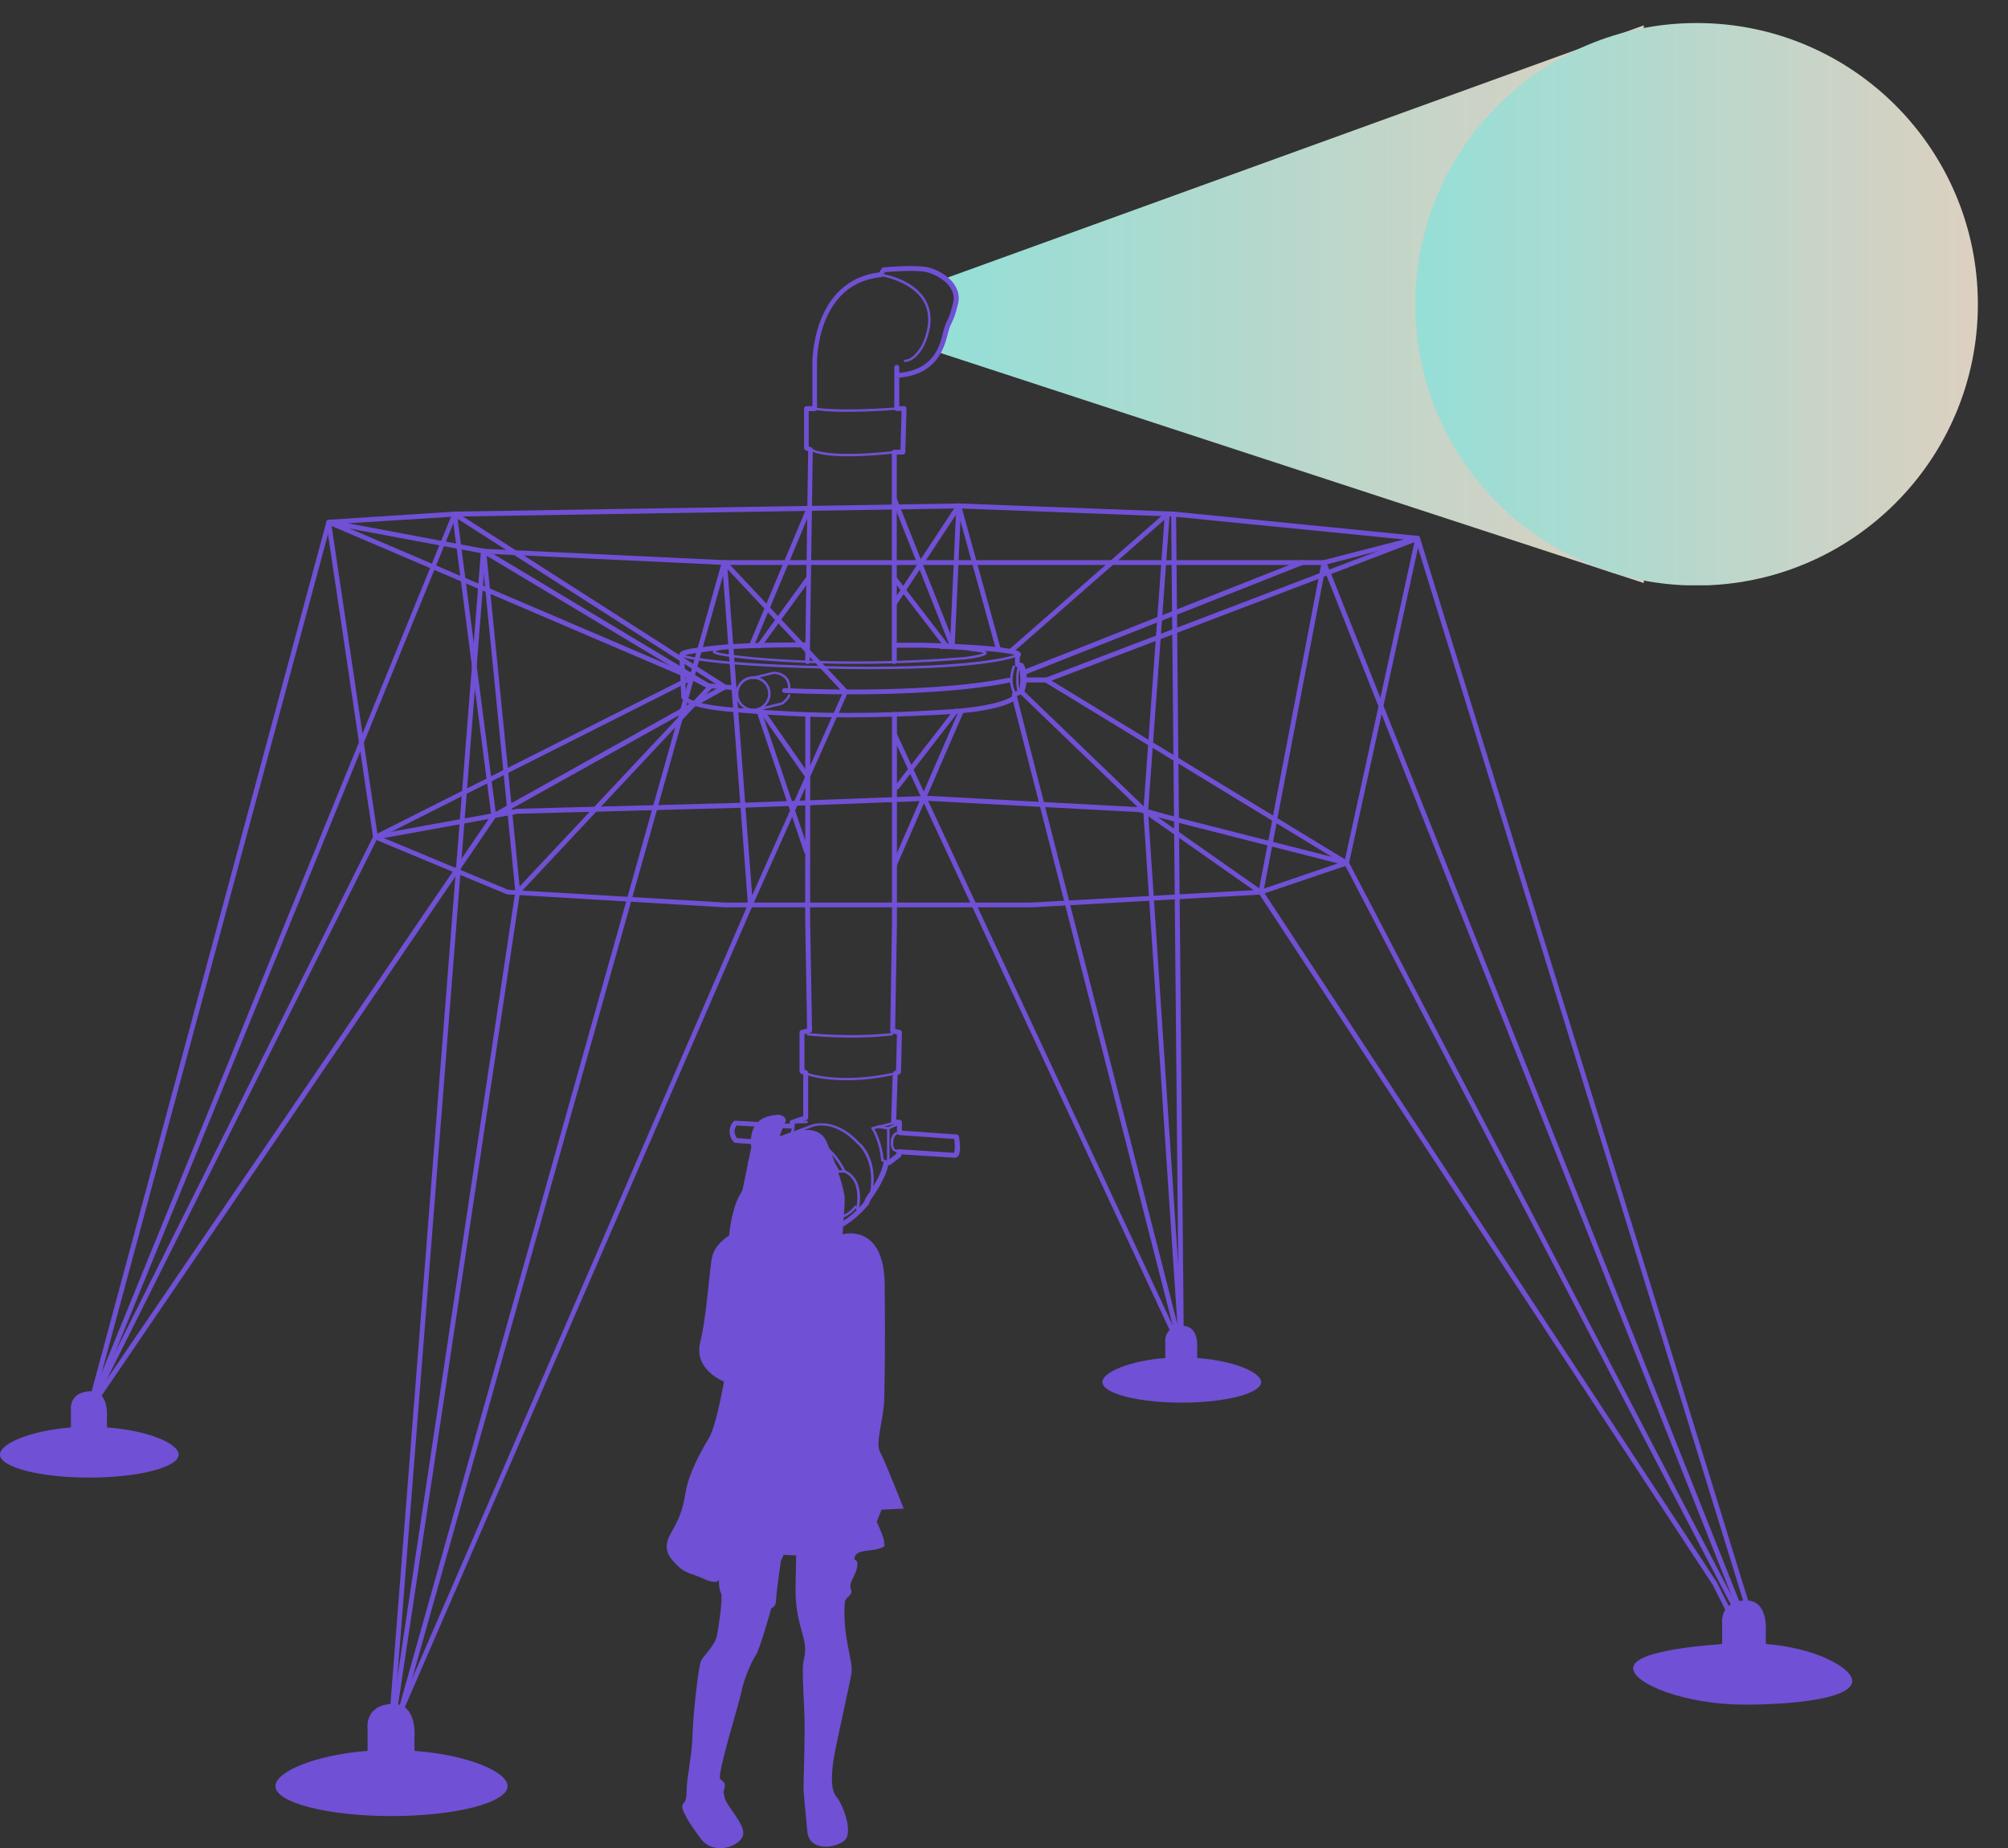 <svg xmlns="http://www.w3.org/2000/svg" xmlns:xlink="http://www.w3.org/1999/xlink" viewBox="0 0 1133 1042.9"><rect x="0" y="0" width="1133" height="1042.9" fill="#333333" stroke="none"/><g opacity=".84"><defs><path id="a" d="M512.8 0h620.3v331.3H512.8z"/></defs><clipPath id="b"><use xlink:href="#a" overflow="visible"/></clipPath><g clip-path="url(#b)"><defs><path id="c" d="M532.3 192.4l3.1-8.2 4.5-17.4-5.4-10.1 393-142.4V329L529.8 198.9z"/></defs><clipPath id="d"><use xlink:href="#c" overflow="visible"/></clipPath><linearGradient id="e" gradientUnits="userSpaceOnUse" x1="-756.185" y1="1089.48" x2="-755.185" y2="1089.48" gradientTransform="matrix(390.983 0 0 -390.983 296191.625 426139.375)"><stop offset="0" stop-color="#a8fff5"/><stop offset=".006" stop-color="#a8fff5"/><stop offset=".995" stop-color="#fbeddb"/><stop offset="1" stop-color="#fbeddb"/></linearGradient><path clip-path="url(#d)" fill="url(#e)" d="M529.8 14.3h397.8V329H529.8z"/></g><g clip-path="url(#b)"><defs><path id="f" d="M1116 171.7c0 87.6-71 158.7-158.7 158.7-87.6 0-158.7-71-158.7-158.7C798.7 84 869.7 13 957.4 13 1045 13 1116 84 1116 171.7"/></defs><clipPath id="g"><use xlink:href="#f" overflow="visible"/></clipPath><linearGradient id="h" gradientUnits="userSpaceOnUse" x1="-756.22" y1="1089.605" x2="-755.22" y2="1089.605" gradientTransform="matrix(317.317 0 0 -317.317 240760.406 345922.25)"><stop offset="0" stop-color="#a8fff5"/><stop offset=".006" stop-color="#a8fff5"/><stop offset=".995" stop-color="#fbeddb"/><stop offset="1" stop-color="#fbeddb"/></linearGradient><path clip-path="url(#g)" fill="url(#h)" d="M798.7 13H1116v317.3H798.7z"/></g></g><path fill="#7050D4" d="M233.9 988l-.1-6.9s2.3-20.5-12.9-19.6c-15.2.9-13.5 13.7-13.5 13.7V988c-29.7 2.3-52 11.8-52 19.9 0 9.3 29.3 16.9 65.5 16.9s65.5-7.6 65.5-16.9c0-8.1-22.6-17.7-52.5-19.9M60.4 805.5l-.1-5.3s1.8-15.8-9.9-15.1c-11.7.7-10.4 10.5-10.4 10.5v9.9c-22.8 1.8-40 9.1-40 15.3 0 7.2 22.6 13 50.4 13 27.8 0 50.4-5.8 50.4-13 0-6.3-17.4-13.6-40.4-15.3m615.1-39.2v-4.7s1.6-14-8.8-13.4c-10.4.6-9.2 9.3-9.2 9.3v8.8c-20.3 1.6-35.5 8.1-35.5 13.6 0 6.4 20 11.6 44.8 11.6 24.7 0 44.8-5.2 44.8-11.6-.2-5.6-15.6-12.1-36.1-13.6m320.9 161.4l-.1-6.4s2.1-19-12-18.2-12.6 12.7-12.6 12.7v11.9c-27.5 2.1-50.2 6.1-50.2 13.7 0 8.7 29.2 20.5 62.8 20.5 33.6 0 60.8-4.5 60.8-13.2.1-7.6-20.9-18.9-48.7-21"/><path fill="#7050D4" d="M219.643 970.02l51.726-659.151 2.692.211-51.727 659.15z"/><path fill="#7050D4" d="M219.595 977.31l71.143-474.08 2.67.401-71.143 474.08z"/><path fill="#7050D4" d="M223.397 969.83l183.928-652.767 2.599.732-183.928 652.767z"/><g fill="#7050D4"><path d="M274.6 313.6l18.6 186.6 105.3-112.3-123.9-74.3zm17.5 191.2c-.1 0-.3 0-.4-.1-.5-.2-.9-.6-.9-1.2l-19.1-192.4c-.1-.5.2-1 .6-1.3.4-.3 1-.3 1.4 0l127.6 76.6c.4.2.6.6.7 1 .1.4-.1.8-.4 1.1L293.1 504.3c-.2.3-.6.5-1 .5"/><path d="M410.5 321.2l13.9 184 51.2-114.5-65.1-69.5zM220.9 978.8c-.2 0-.4 0-.5-.1-.7-.3-1-1.1-.7-1.8L422 510.4l-14.6-192.9c0-.6.3-1.1.8-1.4.5-.2 1.2-.1 1.5.3l68.4 72.9c.4.4.5 1 .3 1.5l-53.8 120.3L222.1 978c-.2.5-.7.8-1.2.8"/><path d="M286.7 502.1l122.2 7.2H582l129.1-7.2 43.8-14.9-88.7-22.6-23.4-6.3-119.4-6.4-104.3 3.9-127 3.4-75.5 13.7 70.1 29.2zm122.1 9.9l-122.5-7.3c-.2 0-.3 0-.4-.1l-74.5-31c-.6-.2-.9-.8-.8-1.4.1-.6.5-1.1 1.1-1.2l80.2-14.6 127.2-3.4 104.4-3.9 119.6 6.4h.3L667 462l93.1 23.7c.6.1 1 .7 1 1.3 0 .6-.4 1.2-.9 1.3l-48.4 16.4c-.1 0-.2.1-.4.1L582.1 512H408.8z"/><path d="M186.4 296.5L55.3 782.4l155.4-310.6c.1-.3.3-.5.6-.6l176-88.7-200.9-86zm-136 500c-.2 0-.3 0-.5-.1-.7-.3-1-1-.8-1.6l135.1-500.5c.1-.4.4-.7.7-.9.4-.2.8-.2 1.1 0l205 87.7c.5.2.8.7.8 1.2s-.3 1-.8 1.3l-178.2 89.8L51.6 795.7c-.2.5-.7.8-1.2.8"/><path d="M257.1 292.1L56.6 783.7l220.9-324.2c.1-.2.3-.3.5-.4l128.3-71.6-149.2-95.4zM50.4 796.5c-.2 0-.4-.1-.6-.2-.6-.3-.9-1.1-.6-1.7l206.1-505c.2-.4.5-.7.9-.8.4-.1.8-.1 1.2.2l152.3 97.5c.4.3.6.7.6 1.2s-.3.9-.7 1.2l-130 72.5L51.6 796c-.3.3-.8.5-1.2.5"/></g><path fill="#7050D4" d="M184.097 294.875l2.67-.397 26.434 177.74-2.67.398zm71.087-4.594l2.677-.347 22.068 170.175-2.677.348z"/><g fill="#7050D4"><path d="M196.4 295.3l76.8 14.4 135.6 6.4h338l45.3-11.7-130-12.9-121.1-4.6-284.4 4.6-60.2 3.8zM747 318.8H408.8l-135.9-6.4-87.7-16.4c-.7-.1-1.2-.7-1.1-1.4 0-.7.6-1.2 1.3-1.3l71-4.6 284.6-4.6 121.3 4.6L800 302.4c.7.1 1.2.6 1.2 1.3.1.7-.4 1.3-1 1.4l-52.9 13.7h-.3"/><path d="M423.9 365.8c-.2 0-.4 0-.5-.1-.7-.3-1-1.1-.7-1.8l32.3-77.1c.3-.7 1.1-1 1.8-.7.7.3 1 1.1.7 1.8L425.2 365c-.3.4-.8.8-1.3.8m4.5 0c-.3 0-.6-.1-.8-.3-.6-.4-.7-1.3-.3-1.9l27.7-38.1c.4-.6 1.3-.7 1.9-.3.6.4.7 1.3.3 1.9l-27.7 38.1c-.2.4-.7.6-1.1.6m109 0c-.5 0-1.1-.3-1.3-.9l-32.7-82.5c-.3-.7.1-1.5.8-1.8.7-.3 1.5.1 1.8.8l32.7 82.5c.3.7-.1 1.5-.8 1.8-.2 0-.4.1-.5.1"/><path d="M563.3 367.7c-.6 0-1.2-.4-1.3-1l-21.5-77.9-34.7 52.6c-.4.6-1.3.8-1.9.4-.6-.4-.8-1.3-.4-1.9l36.3-55.2c.3-.4.8-.7 1.4-.6.5.1 1 .5 1.1 1l22.3 80.8c.2.7-.2 1.5-1 1.7 0 .1-.1.1-.3.1"/><path d="M537.4 365.8c-.1 0-.1 0 0 0-.8 0-1.4-.7-1.4-1.4l3.6-78.9c0-.8.7-1.4 1.4-1.3.8 0 1.3.7 1.3 1.4l-3.6 78.9c0 .7-.6 1.3-1.3 1.3m-3.4 0c-.4 0-.8-.2-1.1-.5l-29.3-38.1c-.5-.6-.3-1.5.2-1.9.6-.5 1.5-.4 1.9.2l29.3 38.1c.5.6.3 1.5-.2 1.9-.2.2-.5.3-.8.3m-78.9 72.9c-.4 0-.9-.2-1.1-.6l-24.8-35.6c-.4-.6-.3-1.5.3-1.9.6-.4 1.5-.3 1.9.3l24.8 35.6c.4.6.3 1.5-.3 1.9-.2.2-.5.3-.8.3"/><path d="M455.1 482c-.6 0-1.1-.4-1.3-.9l-26.7-78.9c-.2-.7.1-1.5.9-1.7.7-.2 1.5.1 1.7.9l26.7 78.9c.2.7-.1 1.5-.9 1.7-.1-.1-.2 0-.4 0m51-36.5c-.3 0-.6-.1-.8-.3-.6-.5-.7-1.3-.2-1.9l33.2-42.9c.5-.6 1.3-.7 1.9-.2.6.5.7 1.3.2 1.9L507.2 445c-.3.3-.7.5-1.1.5m-1.4 43.8c-.2 0-.4 0-.5-.1-.7-.3-1-1.1-.7-1.8l37.6-86.5c.3-.7 1.1-1 1.8-.7.7.3 1 1.1.7 1.8L506 488.5c-.3.5-.8.8-1.3.8m-49-114.6c-.8 0-1.4-.6-1.4-1.4l1.7-118.7-1.4-.5c-.5-.2-.9-.7-.9-1.3v-22.2c0-.8.6-1.4 1.4-1.4h3.3v-24.6c0-.4-.3-46.2 37.7-50.9l1.4-2.2c.2-.4.6-.6 1-.6.7-.1 18.2-1.7 25.3 0 8.5 2.1 19.3 9.8 16.8 20.4-1.5 6.4-2.5 8.4-3.4 10.4-.6 1.2-1.2 2.4-1.9 4.8-.2.6-.4 1.4-.6 2.2-1.9 7.3-5.8 22.4-27.1 24.4-.8.1-1.4-.5-1.5-1.2-.1-.8.5-1.4 1.2-1.5 19.5-1.7 22.9-15.1 24.7-22.3.2-.9.4-1.7.6-2.4.8-2.5 1.4-3.9 2-5.1.9-1.9 1.8-3.7 3.2-9.8 2.3-9.7-9-15.7-14.8-17.2-5.9-1.5-20.4-.3-23.7 0l-1.3 2.2c-.2.4-.6.6-1 .6-15.2 1.6-25.8 10.2-31.7 25.4-4.4 11.5-4.3 22.7-4.3 22.8v26c0 .8-.6 1.4-1.4 1.4h-3.3v19.9l1.4.5c.5.2.9.7.9 1.3l-1.7 119.7c.2.7-.4 1.3-1.2 1.3"/><path d="M459.2 697c-1.3 0-2.7-.1-4-.3-12.2-1.7-22.4-13.4-29.6-33.8-.2-.4-.3-.7-.3-.9-.6-1.5-2.4-3.7-3-4.4-.3-.3-.4-.7-.3-1.1.5-4 4.6-8.1 7.4-10.5l-14.4-1.1c-.2 0-.5-.1-.7-.3-.2-.1-2.1-1.6-2.6-5.2-.5-3.8 2.1-6.5 2.2-6.6.3-.3.7-.4 1-.4l30.7 1.7v-.8c0-.6.4-1.1.9-1.3l6.7-2.2v-23.4l-1.3-.6c-.5-.2-.8-.7-.8-1.3v-21.9c0-.6.4-1.2 1-1.3l3.3-.9-1.1-61.8.1-115.1c0-.8.6-1.4 1.4-1.4.8 0 1.4.6 1.4 1.4l-.1 115.1 1.1 62.8c0 .6-.4 1.2-1 1.3l-3.3.9v19.9l1.3.6c.5.2.8.7.8 1.3v25.3c0 .6-.4 1.1-.9 1.3l-6.7 2.2v1.3c0 .4-.2.7-.4 1-.3.3-.6.4-1 .4l-31.4-1.8c-.5.7-1.3 2.1-1.1 3.9.3 1.8.9 2.8 1.3 3.2l17.5 1.3c.6 0 1.1.5 1.2 1 .1.6-.1 1.2-.6 1.5-2.3 1.5-8.1 6.3-9.1 10.3.8.9 2.3 3 3.1 4.7.1.2.2.5.4 1 6.7 19.1 16.5 30.5 27.4 32 17.5 2.5 30.6-14.2 31.8-15.7l1.1-2.6c0-.1.1-.2.2-.3.1-.1 8.7-11.8 9.7-19.5.1-.7.7-1.2 1.4-1.2h1.2l4.7-3.6v-1.2c0-.4.2-.7.4-1 .3-.3.6-.4 1-.4l31.1 2c.2-.4.8-2.2.1-7.8l-31-2.2c-.7-.1-1.3-.6-1.3-1.4v-4.6l-2-.1c-.7 0-1.3-.7-1.3-1.4l.9-27.2c0-.5.3-.9.7-1.2l1.2-.6.5-20.3-2.7-.6c-.6-.1-1.1-.7-1.1-1.4l1-60.5V403.1c0-.8.6-1.4 1.4-1.4.8 0 1.4.6 1.4 1.4v118.1l-1 59.4 2.7.6c.6.1 1.1.7 1.1 1.4l-.5 22.2c0 .5-.3.9-.7 1.2l-1.2.7-.8 25.1 1.9.1c.7 0 1.3.6 1.3 1.4v4.7l30.9 2.2c.6 0 1.2.5 1.3 1.2 1.3 8.2.2 10.4-.8 11.3-.6.6-1.4.7-1.9.6l-29.8-1.9v.4c0 .4-.2.8-.5 1.1l-5.6 4.3c-.2.2-.5.3-.8.3h-.5c-1.6 8-8.9 18.2-9.9 19.5l-1.1 2.6c0 .1-.1.2-.1.3-1 .6-13.2 17.1-30.9 17.1m45.4-322.3c-.8 0-1.4-.6-1.4-1.4V255.2c0-.8.6-1.4 1.4-1.4h3.5l.6-21.9H506c-.8 0-1.4-.6-1.4-1.4v-23.2c0-.8.6-1.4 1.4-1.4s1.4.6 1.4 1.4v21.9h2.7c.4 0 .7.1 1 .4.3.3.4.6.4 1l-.7 24.6c0 .7-.6 1.3-1.4 1.3H506v116.8c0 .8-.6 1.4-1.4 1.4"/><path d="M480.3 585.5c-14 0-24.4-1.2-24.5-1.2-.4 0-.6-.4-.6-.8s.4-.6.8-.6c.2 0 23.4 2.7 47.2 0 .4 0 .7.2.8.6 0 .4-.2.7-.6.8-8.1.9-16 1.2-23.1 1.2m-2.7 24.1c-14.1 0-21.9-2.8-22-2.8-.4-.1-.5-.5-.4-.9.1-.4.5-.5.9-.4.2.1 17.3 6.2 47 0 .4-.1.7.2.8.5.1.4-.2.7-.5.8-10.1 2.1-18.7 2.8-25.8 2.8m14 64.6h-.1c-.4-.1-.6-.4-.6-.8 3.3-19.6-7-27.7-7.1-27.8-13.8-14.8-25.6-9.7-26.1-9.4l-23.6 8.7c-.3.1-.7 0-.9-.4-.1-.4.1-.7.4-.9l23.6-8.7c.1 0 13.1-5.8 27.6 9.7.4.3 11 8.5 7.5 29-.1.4-.4.6-.7.6"/><path d="M483.7 682.9h-.1c-.4-.1-.6-.4-.5-.8 3.1-16.6-5.7-20-6.7-20.4h-3.5c-.3 0-.5-.2-.6-.4-9.7-20.1-28.1-16.7-28.3-16.7-14.6 3.3-17.4 13.3-17.4 13.3-.1.4-.5.6-.8.5-.4-.1-.6-.5-.5-.8.1-.4 3-10.9 18.5-14.3.2 0 19.4-3.6 29.6 17.1h3.4c.1 0 11.3 3.5 7.8 22-.2.3-.5.5-.9.5"/><path d="M476.4 661.7c-.3 0-.5-.2-.6-.4-.1-.2-6.8-15.4-20.9-18.6-.2-.1-3.3-1.4-11.9-1.1-.4 0-.7-.3-.7-.7 0-.4.3-.7.7-.7 9.1-.3 12.3 1.2 12.4 1.2 14.6 3.2 21.4 18.7 21.7 19.3.1.3 0 .8-.4.9-.1.1-.2.1-.3.1m22.4-6.2h-.9c-.4 0-.6-.3-.7-.6-1.2-12.1-5.5-17.9-5.5-17.9-.1-.2-.2-.4-.1-.6.1-.2.3-.4.5-.4l11-2.7c.4-.1.7.1.8.5.1.4-.1.7-.5.8l-10 2.5c1.2 2 4.1 7.6 5.2 17.2h.2c.4 0 .7.3.7.7 0 .2-.3.5-.7.5"/><path d="M501.2 637.4h-.1l-6-.9c-.4-.1-.6-.4-.6-.8.1-.4.4-.6.8-.6l5.8.9 4.8-2.1c.3-.2.8 0 .9.3.2.3 0 .7-.3.9l-5 2.2c-.1.1-.2.1-.3.1"/><path d="M501.2 655.5c-.4 0-.7-.3-.7-.7v-18.1c0-.4.3-.7.7-.7.4 0 .7.3.7.7v18.1c0 .4-.3.7-.7.7m4.5-5.5c-.5 0-1-.2-1.5-.5-.8-.6-1.7-2-1.6-5.1.2-5 3.3-5.7 3.5-5.7.4-.1.7.2.8.5.1.4-.2.7-.5.8-.1 0-2.2.6-2.4 4.5-.1 2.7.6 3.7 1.1 4 .4.3.7.3.9.2.4-.1.7.1.9.4.1.4-.1.7-.4.9-.4-.1-.6 0-.8 0m-59-10.1h-.2c-.4-.1-.5-.5-.4-.9l.9-2.5c.1-.4.5-.6.9-.4.4.1.5.5.4.9l-.9 2.5c-.2.3-.5.4-.7.4m.2-5.9c-.4 0-.7-.3-.7-.7 0-.4.3-.7.7-.7l8.2-.2c.4 0 .7.3.7.7 0 .4-.3.7-.7.7l-8.2.2zm20.2 54.7c-1.8 0-2.9-.2-3-.2-.1 0-18.2-2.1-23.1-19.5-4.9-17.4 6-25.2 6.1-25.3.3-.2.7-.1 1 .2.2.3.1.7-.2 1-.4.3-10.1 7.4-5.5 23.8 4.6 16.5 21.8 18.5 22 18.5.2 0 11.3 1.9 17.7-6.6.2-.3.7-.4 1-.1.3.2.4.7.1 1-4.8 6.2-12.1 7.2-16.1 7.2M425 383.1c-4.6 0-8.4 3.8-8.4 8.4 0 4.6 3.8 8.4 8.4 8.4 4.6 0 8.4-3.8 8.4-8.4 0-4.7-3.7-8.4-8.4-8.4m0 18.1c-5.4 0-9.8-4.4-9.8-9.8s4.4-9.8 9.8-9.8 9.8 4.4 9.8 9.8-4.4 9.8-9.8 9.8"/><path d="M445.3 388.7c-.4 0-.7-.3-.7-.7 0-7.6-7.7-7.7-8-7.7l-11.4 2.8c-.4.1-.7-.1-.8-.5-.1-.4.1-.7.5-.8l11.6-2.8c.3 0 9.5.1 9.5 9.1 0 .3-.3.6-.7.6M427 401.2c-.3 0-.6-.2-.7-.5-.1-.4.1-.7.5-.8l14.3-3.6c1-.7 3.2-2.7 3.5-4.1.1-.4.4-.6.8-.5.4.1.6.4.5.8-.5 2.2-3.8 4.7-4.1 5-.1.1-.2.1-.2.1l-14.4 3.6h-.2"/><path d="M478.9 404.8c-27 0-46.8-1.5-64-2.9l-1-.1c-26-2-29.1-7-29.4-8 0-.1-.1-.3-.1-.4-.4-8.8-1-22.2-1.1-23.3-.1-.7.1-1.3.4-1.8 1.1-1.5 3.8-2.2 19.4-4 17-2 50.7-1.8 51-1.8.8 0 1.4.6 1.4 1.4 0 .8-.6 1.4-1.4 1.4h-2.8c-8.5 0-33.9.1-47.8 1.8-5.8.7-16.6 2-17.6 3 .3 1.3 1.1 19.6 1.2 23.1.6.6 4.9 4.4 27 6.1l.9.1c26.8 2.1 60 4.7 117.4 1.1.3 0 29.1-1.2 38.6-7.5v-1.3c0-.6.4-1.1 1-1.3l3.3-1c.7-1.7 2.4-7.2.1-12.7l-1.6-.3c-.6-.1-1.1-.7-1.1-1.3v-5c0-.1 0-.3.1-.4-2.6-1-12.8-2.9-51.8-4.2h-16.3c-.8 0-1.4-.6-1.4-1.4 0-.8.6-1.4 1.4-1.4H521c54.2 1.7 54.7 4.8 55 6.4.1.6-.1 1.2-.6 1.6v3.2l1.2.2c.4.1.8.4 1 .7 3.9 8 .2 15.9 0 16.2-.2.3-.5.6-.8.7l-2.9.9v1c0 .4-.2.8-.5 1.1-9.6 7.2-39.4 8.4-40.7 8.5-20.9 1.1-38.5 1.6-53.8 1.6"/><path d="M482.9 374.6c-43.4 0-74.1-3.7-78.9-5.4-.5-.2-2-.7-1.8-1.7.2-1.6 5.6-2.8 16-3.5.4 0 .7.3.7.6 0 .4-.3.7-.6.7-6.2.5-13.2 1.4-14.6 2.3.1.1.4.2.8.3 6.8 2.4 66.3 8.9 140.1 2.8 4.2-.6 9.1-1.5 10.5-2.2-.6-.2-2.2-.6-6.4-1h-.2c-.1 0-3.2-1.1-17.5-1.3-.4 0-.7-.3-.7-.7 0-.4.3-.7.7-.7 13.5.2 17.3 1.2 17.9 1.4 7.2.6 7.8 1.4 7.8 2.3 0 .6 0 2.1-12 3.6a770.2 770.2 0 0 1-61.8 2.5"/><path d="M492 377.6c-4.7 0-9.6 0-14.8-.1-77.2-1.1-92.2-6.6-92.8-6.9-.3-.1-.5-.5-.4-.9.1-.4.5-.5.9-.4.1.1 15.6 5.7 92.3 6.8 77.8 1.1 96.4-6.9 96.6-7 .3-.2.7 0 .9.3.2.3 0 .7-.3.9-.8.4-16.8 7.3-82.4 7.3m-77.9 11.8h-.1l-14.7-1.1c-.2 0-.4-.1-.5-.1l-14.2-7.4c-.7-.3-.9-1.2-.6-1.8.3-.7 1.2-.9 1.8-.6l14 7.2 14.5 1.1c.8.1 1.3.7 1.3 1.5-.1.6-.7 1.2-1.5 1.2m163.6-8.5c-.5 0-1.1-.3-1.3-.9-.3-.7.1-1.5.8-1.8l157.1-62.1c.7-.3 1.5.1 1.8.8.3.7-.1 1.5-.8 1.8l-157.1 62.1c-.2.1-.3.1-.5.1m-97.1 10.9c-21.8 0-37.6-.8-38-.8-.8 0-1.3-.7-1.3-1.4 0-.8.7-1.3 1.4-1.3.8 0 78.2 4 126.3-5.8.7-.1 1.5.3 1.6 1.1.2.7-.3 1.5-1.1 1.6-26.6 5.3-62.2 6.6-88.9 6.6m186.1 371.4c-.5 0-1-.3-1.2-.8l-162-347.3c-.3-.7 0-1.5.7-1.8.7-.3 1.5 0 1.8.7l155.7 334-90.6-354.2c-.2-.7.3-1.5 1-1.7.7-.2 1.5.3 1.7 1L668 761.5c.2.7-.2 1.4-.9 1.6-.1.1-.3.1-.4.1"/><path d="M666.7 763.2c-.7 0-1.3-.6-1.4-1.3l-20.2-304L657 293.3l-85.7 75.1c-.6.5-1.4.4-1.9-.1-.5-.6-.4-1.4.1-1.9l88.2-77.3c.4-.4 1-.4 1.5-.2s.8.8.8 1.3l-12.2 167.7 17 256.1-4-423.9c0-.8.6-1.4 1.4-1.4.8 0 1.4.6 1.4 1.4l4.4 471.8c0 .7-.5 1.3-1.3 1.3zm-189-530.8c-13.5 0-17.9-1.1-18.2-1.2-.4-.1-.6-.5-.5-.8.1-.4.5-.6.8-.5.1 0 10.3 2.5 46.2 0 .3 0 .7.3.7.6 0 .4-.3.7-.6.7-12.2 1-21.5 1.2-28.4 1.2m.9 25.1c-17.7 0-21.4-3.2-21.6-3.4-.3-.3-.3-.7 0-1 .3-.3.7-.3 1 0 .1.1 7.3 5.7 46.7 1.4.4 0 .7.2.8.6 0 .4-.2.7-.6.8-11.2 1.2-19.7 1.6-26.3 1.6"/><path d="M593.3 384.1l125 76.1 25.6-133.5-150.6 57.4zm127.5 77.6l39.7 24.2c.2.1.4.3.5.5l216.1 414.1-228.6-575.7-1.6.6-26.1 136.3zm30.3-137.8l233.8 588.6 1.5-.1L799 305.6l-47.9 18.3zm-38.2 179.2L968.8 893l9.9 19.8 1.7-.1L758.8 488l-38.5-23.4-7.4 38.5zM988.2 926c-.5 0-1-.3-1.2-.7l-5.1-9.8-3.8.3c-.5.1-1.1-.3-1.3-.8l-10.3-20.5-256.2-390.3c-.2-.3-.3-.7-.2-1l7.7-40.1L589.6 385c-.4-.3-.7-.8-.7-1.3s.4-1 .9-1.2l154.7-59 1.2-6.3c.1-.6.6-1 1.2-1.1.6-.1 1.2.3 1.4.9l1.7 4.4 49.4-18.8c.4-.1.8-.1 1.1 0 .3.2.6.5.7.8l188.3 609.9c.1.4.1.8-.2 1.2-.2.3-.6.6-1 .6l-2.4.2 3.5 8.9c.3.7 0 1.4-.7 1.7-.2 0-.3.1-.5.1"/><path d="M759.8 488.4h-.3c-.7-.2-1.2-.9-1-1.6l40.1-183.2c.2-.7.9-1.2 1.6-1 .7.2 1.2.9 1 1.6l-40.1 183.2c-.1.5-.7 1-1.3 1m-48.4 16.4c-.3 0-.5-.1-.8-.2l-65-45.6-70.3-67.7c-.5-.5-.6-1.4 0-1.9.5-.5 1.4-.6 1.9 0l70.1 67.5 64.8 45.5c.6.4.8 1.3.3 1.9-.1.3-.5.5-1 .5M590.2 385.1h-12.5c-.8 0-1.4-.6-1.4-1.4 0-.8.6-1.4 1.4-1.4h12.5c.8 0 1.4.6 1.4 1.4 0 .8-.6 1.4-1.4 1.4"/><path d="M575.2 377.7c-.2 1-.5 2.9-.5 5.5s.2 4.5.5 5.5c.2-1 .5-2.9.5-5.5-.1-2.6-.3-4.5-.5-5.5m.3 12zm-.3 1.3c-1.5 0-1.8-4.2-1.8-7.7s.3-7.7 1.8-7.7 1.8 4.2 1.8 7.7-.3 7.7-1.8 7.7m-3.2 0c-.3 0-.5-.1-.6-.4-3.3-7-.1-14.3 0-14.7.2-.3.5-.5.9-.4.3.2.5.6.4.9 0 .1-3 7.1 0 13.5.2.3 0 .7-.3.9-.2.2-.3.2-.4.2m-61.3-186.7c-.4 0-.7-.3-.7-.6 0-.4.3-.7.6-.7 5.7-.3 9.7-8.8 9.8-8.8 4.1-9.4 4.4-17.4.8-23.9-6.6-11.8-24.2-14.5-24.4-14.5-.4-.1-.6-.4-.6-.8.1-.4.4-.6.8-.6.8.1 18.5 2.7 25.4 15.2 3.8 6.8 3.6 15.3-.8 25.1-.1.3-4.4 9.2-10.9 9.6M440.6 881s-2.7 18.2-2.7 22c0 3.9-2.7 4.5-2.7 4.5s-6.3 22.9-8.9 26.8c-2.7 3.9-6.8 14.3-8 20.5-1.2 6.3-14 47-11.9 49.1 2.1 2.1 3 1.8 2.4 5.1-.6 3.3-.9 0 0 5.1s12.2 15.5 10.4 21.7c-1.8 6.2-16.4 11.3-23.5 2.1-7.1-9.2-11.3-16.7-10.7-19 .6-2.4 2.4-.9 2.4-8.3s3-19.3 3.3-30.9c.3-11.6 3.3-39 4.8-42.3 1.5-3.3 7.7-8.6 8.9-14 1.2-5.4 3.6-22.6 2.4-24.4-1.2-1.8-1.2-7.7-1.2-7.7s-.3 3.3-8.3-.3c-8-3.6-9.8-2.7-14.6-7.1-4.8-4.5-9.2-9.5-4.5-18.1 4.8-8.6 6.8-12.5 8.6-23.5 1.8-11 8.9-23.8 13.1-30.6 4.2-6.8 8.6-32.1 8.6-32.1s-17.3-6.5-13.4-22.3c3.9-15.8 5.1-41.4 6.8-48.5 1.8-7.1 9.5-11.6 9.5-11.6s1.2-14.3 5.7-22.3 14.9-26.8 19.3-30.7c4.5-3.9 24.7-12.8 30.1.3 5.4 13.1 10.1 26.5 10.1 32.1 0 5.7-1.2 19.9-1.2 19.9s23.5-6.8 23.8 28.6c.3 35.4 0 54.2-.3 64.9-.3 10.7-5.1 24.4-2.4 29.2 2.7 4.8 13.4 32.1 13.4 32.1l-12.5.6-2.7 6.8s4.5 9.8 4.2 11.6c-.3 1.8 1.8 2.1-3 3.6s-11.9.6-13.4 4.2 1.8.6 1.2 5.7c-.6 5.1-5.1 9.2-3.6 12.8 1.5 3.6-2.7 4.2-3.3 7.1-.6 3-.6 13.1 1.2 22.9 1.8 9.8 3 13.4 2.4 17.9-.6 4.5-9.5 42.9-10.4 50.6-.9 7.7-1.2 15.2 2.1 19 3.3 3.9 9.8 20.2 4.2 24.7-5.7 4.5-19.9 5.7-20.8-5.4-.9-11-2.1-20.2-2.1-25 0-4.8.6-21.1.6-33.6s-1.8-32.1-.6-37.5c1.2-5.4 1.5-8-.9-16.4-2.4-8.3-3.9-15.5-3.6-27.1.3-11.6.3-16.1.3-16.1l-7.1-.3-1.5 3.6z"/><path d="M412.9 701l11-53.6s-1.5-8.3 3.1-13.6c4.6-5.3 13-4.6 13-4.6l3 3.9-3 7.7s3.6 1.5 0 4.2-7.4 31.6-6.2 32.9c1.2 1.2 0 45 0 45L412.9 701z"/><path d="M439 635.3c2.4 0 4.3-1.4 4.3-3.1s-1.9-3.1-4.3-3.1-4.3 1.4-4.3 3.1 1.9 3.1 4.3 3.1"/></g></svg>